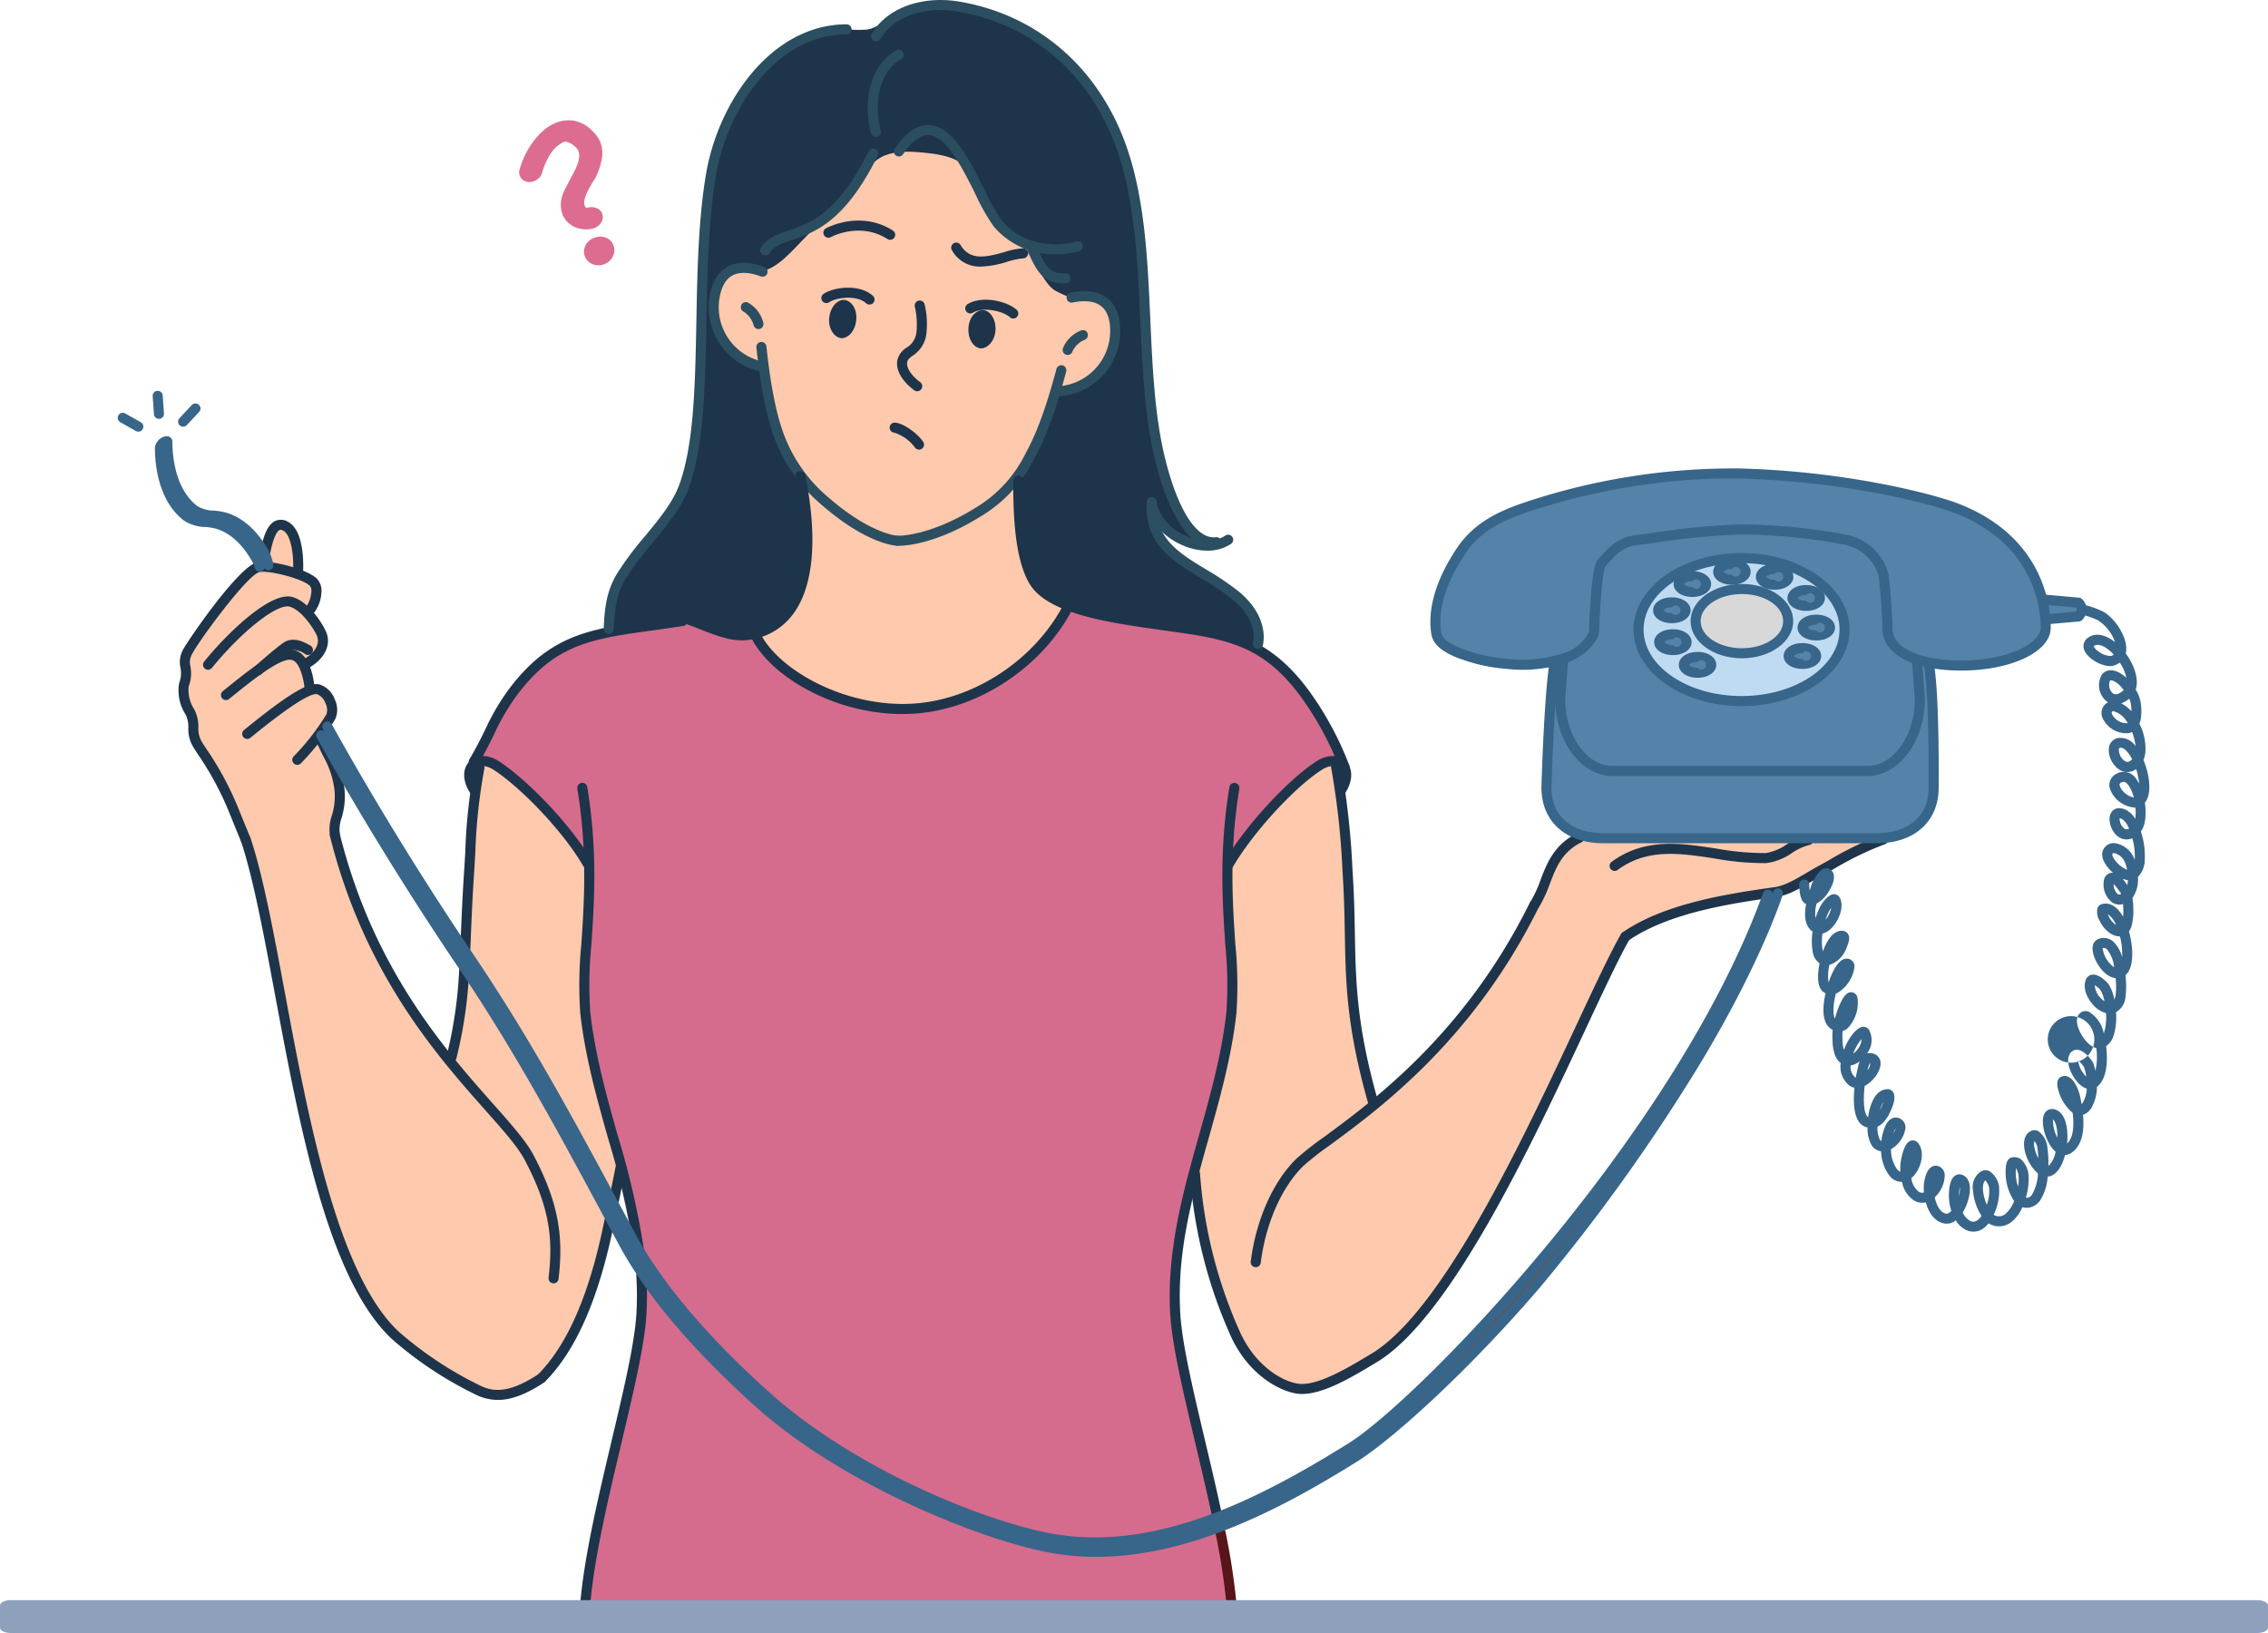 <svg xmlns="http://www.w3.org/2000/svg" width="400.352" height="288.252" viewBox="0 0 400.352 288.252"><g id="Banner" transform="translate(22572.387 -17660.628)"><g id="Group_28021" data-name="Group 28021" transform="translate(-22551.629 17660.629)"><g id="Group_28022" data-name="Group 28022"><path id="Path_70463" fill="#fec9ac" fill-rule="evenodd" d="M1658.252 1097.673c1.04-1.8 6.23-12.426 11.321-23.179 3.806-8.037 7.457-16.211 9.813-20.447.173-.31 6.3-3.6 12.795-5.281a92.935 92.935 0 0 1 9.885-1.787 22.99 22.99 0 0 0 5.683-1.089c3.77-1.391 5.972-3.217 9.083-4.981 3.853-2.185 8.217-4.193 8.217-4.193l-50.469.1-3-.576a11.169 11.169 0 0 0-3.984 3.309c-1.8 2.482-2.923 6.227-3.383 7.258a90.982 90.982 0 0 1-5.254 10 88.674 88.674 0 0 1-7.514 10.566 102.309 102.309 0 0 1-9.46 10.263c-3.345 3.085-7.159 6.064-7.159 6.064l-3.2-14.629-.658-9.91-.526-14.7-1.021-14.7-1.316-6.491a10.163 10.163 0 0 0-4.383 1.934 44.639 44.639 0 0 0-4.871 4.493 78.905 78.905 0 0 0-5.626 6.029 39.35 39.35 0 0 0-3.923 5.8 95.153 95.153 0 0 0 .079 10.554c.346 4.954 1.394 9.79.667 16.257-.621 5.528-2.333 11.325-3.6 15.93-1.814 6.594-3.193 11.018-3.193 11.018s1.565 14.533 5.73 25.306c3.223 8.337 8.37 13.545 13.236 13.545 2.37 0 6.546-2.094 9.922-3.936a34.243 34.243 0 0 0 9.756-7.378 84.424 84.424 0 0 0 10.161-14.039c2.749-4.621 4.893-8.857 6.192-11.1" data-name="Path 70463" transform="translate(-1413.243 -888.782)"/><path id="Path_70464" fill="#d56c8d" fill-rule="evenodd" d="M1055.688 938.155c0-4.816-.634-16.462-.634-16.462L1057 919l2.143-3.412 4.894-5.5 4.646-4.419 3.733-2.5 1.671.271.889 4.976a4.723 4.723 0 0 0 .451-5.01c-1.746-3.6-4.18-8.91-7.193-13a27.579 27.579 0 0 0-7.554-7.011 41.654 41.654 0 0 0-6.18-2.625c-5.705-1.688-11.057-1.785-16.554-2.63a71.41 71.41 0 0 1-10.844-2.658l-67.515 2.45-9.578 1.628-8.5 1.617-5.743 2.815-3.87 3.2-3.936 4.888-2.787 5.076-1.8 3.712-1.8 3.285-.234 2.192.837 1.955 25.913 66.367a129 129 0 0 1 3.074 14.883 58.4 58.4 0 0 1 .3 11.967l-1.307 8.667-3.222 14.125-3.417 15.712-1.86 11.949a336.4 336.4 0 0 0 54.922 4.975c28.565.01 59.339-4.935 59.339-4.935l-2.52-14.747-6.034-26.6-1.454-8.935a79.027 79.027 0 0 1 .481-12.688 104.1 104.1 0 0 1 2.826-13.507 231.716 231.716 0 0 0 5.921-23.991c.98-5.635.544-10.226.544-13.384" data-name="Path 70464" transform="translate(-859.098 -768.691)"/><path id="Path_70465" fill="#fec9ac" fill-rule="evenodd" d="M1201.993 497.568a37.822 37.822 0 0 0 5.945-8.169 88.939 88.939 0 0 0 4.132-10.467 8.09 8.09 0 0 0 3.744-1.2s9.865-5.209 5.556-13.842c-1.876-3.631-11.454-8.524-14.116-12.714-3.689-5.929-6.02-12.251-11.284-14.983a25.848 25.848 0 0 0-17.437-2.017c-1.029.418-6.043 3.016-8.443 6.149-3.7 4.858-10.2 11.656-13.387 16.387-.927 1.256-3.326.075-4.508 2.471-.787 1.6-.512 6.6-.158 8.452.986 4.392 8.423 6.961 8.423 6.961a50.841 50.841 0 0 0 2.048 9.951 55.379 55.379 0 0 0 4.4 9.636s10.832 10.063 16.981 10.827c6.314.784 18.107-7.439 18.107-7.439" data-name="Path 70465" transform="translate(-1046.283 -409.512)"/><path id="Path_70466" fill="#1e344a" fill-rule="evenodd" d="M1134.178 321.307c-3.277-3.232-6.5-6.5-11.627-8.778a46.313 46.313 0 0 0-11.357-3.175c-4.433-.344-7.16 1.145-9.618 2.295s-3.211 1.944-4.644 2.172a20.006 20.006 0 0 1-4.19-.133 18.9 18.9 0 0 0-8.944 2.527 27 27 0 0 0-10.576 11.752 44.047 44.047 0 0 0-3.8 10.459 115.855 115.855 0 0 0-1.672 19.847c0 .284.056 4.478-.043 9.291-.1 5.005-.367 10.675-.516 13.174-.027.435-.71 10.451-3.1 15.222-3.169 6.322-9.574 11.12-11.668 16.185-1.221 2.956-1.234 8.108-1.234 8.108l13.527-2.366s2.48.873 4.724 1.58a21.93 21.93 0 0 0 4.283 1.21 10.677 10.677 0 0 0 6.837-1.781 12.777 12.777 0 0 0 4.606-6.379 33.091 33.091 0 0 0 1.2-11.927 46.573 46.573 0 0 0-1.227-8.11 27.809 27.809 0 0 1-4.114-7.818 67.15 67.15 0 0 1-2.44-11.284 12.067 12.067 0 0 1-5.16-2.48 11.869 11.869 0 0 1-3.264-5.176 12.4 12.4 0 0 1 .707-7.336 4.067 4.067 0 0 1 2.908-2.329c3.065-.605 3.472 1.241 6.239-.2 3.288-1.736 5.944-6.011 10.349-9.321 3.352-2.561 5.209-7.23 8.217-9.652 1.943-1.509 4.774-1.621 7.249-1.429 3.133.243 6.585.678 8.272 2.468 2.765 2.87 3.347 7.511 6.872 11.271a29.331 29.331 0 0 0 4.616 3.23s2.178 6.144 4.564 7.491a24.049 24.049 0 0 0 2.7 1.229l2.538-.51 2.129.431a6.117 6.117 0 0 1 2.729 2.935 9.642 9.642 0 0 1-.242 6.857 12.054 12.054 0 0 1-4.548 5.068 14.123 14.123 0 0 1-5.375 1.686 55.6 55.6 0 0 1-2.675 8.109 46.017 46.017 0 0 1-3.926 7.039 84.1 84.1 0 0 0 .822 11.606c.516 3.3 1.636 6.491 2.495 7.626a19.437 19.437 0 0 0 7.8 4.23 90.445 90.445 0 0 0 11.385 2.337c4.231.593 7.369.73 10.974 1.467a31.36 31.36 0 0 1 8.763 3.209 8.05 8.05 0 0 0-1.35-7.216 24.554 24.554 0 0 0-5.827-4.7c-2.955-1.866-6.015-3.424-7.684-4.983-4.141-3.87-3.746-8.439-3.638-8.051a7.028 7.028 0 0 0 3.95 4.784c3.239 1.83 7.366 2 7.481 1.51a9.758 9.758 0 0 1-4.352-2.247c-2.075-2.063-3.771-6.058-4.747-9.369a67.239 67.239 0 0 1-2.344-12.153c-1.057-10.445-1.283-19.745-1.344-20.447-.6-6.99-1.053-18.411-4.554-27.569a43.574 43.574 0 0 0-7.134-11.481" data-name="Path 70466" transform="translate(-964.615 -308.601)"/><path id="Path_70467" fill="#fec9ac" fill-rule="evenodd" d="M1245.233 774.2s-3.5-1.424-4.2-2.157a16.625 16.625 0 0 1-2.812-4.081 41.045 41.045 0 0 1-1.424-6.124 39.367 39.367 0 0 1-.5-5.39c-.116-1.309-.116-5.815-.116-5.815l-38.315.12s.789 4.22.927 5.858.283 5.347.3 7.139a27.945 27.945 0 0 1-1.009 6.878 17.256 17.256 0 0 1-2.311 4.724 7.956 7.956 0 0 1-3.032 2.587 24.9 24.9 0 0 1-2.851 1.16 22.016 22.016 0 0 0 6.84 7.393c5.4 3.679 13.923 6.465 21.281 5.813a37.335 37.335 0 0 0 18.907-7.9 33.853 33.853 0 0 0 8.314-10.206" data-name="Path 70467" transform="translate(-1077.33 -667.236)"/><path id="Path_70468" fill="#fec9ac" fill-rule="evenodd" d="M728.682 912.172s-1.322-4.761-2.966-11.18c-1.03-4.021-2.426-8.43-2.954-13.541-.788-7.635-.08-13.657.288-19.276.271-4.146.154-9.082.154-9.082s-5.6-8.167-10.383-12.624a45.763 45.763 0 0 0-6.1-5.107c-2.2-1.2-2.643-.5-2.643-.5s-.86 4.818-1.4 10.993c-.589 6.734-.866 14.958-.98 17.152-.219 4.209-.512 7.29-.757 9.618-.364 3.462-.263 5.4-.562 7.451-.84 5.746-1.824 7.4-1.824 7.4l-4.444-5.8-3.861-5.661-6.925-13.131-3.528-9.836-1.535-6.824a18.971 18.971 0 0 0 .908-6.529c-.471-3.71-2.677-6.808-3.718-9.065a8.247 8.247 0 0 1 1.312-2.393 3.836 3.836 0 0 0 1.036-2.937 4.827 4.827 0 0 0-1.857-3.022c-.772-.5-1.773-.218-2.165-.407-.288-.138-.1-1.152-.247-1.937a9.524 9.524 0 0 0-.666-2.1s3.142-1.942 3.371-4.223-2.454-4.9-2.454-4.9 1.9-3.027 1.369-4.824-3.487-2.364-3.487-2.364a18.793 18.793 0 0 0-.035-4.238 9.424 9.424 0 0 0-1.525-4.054c-.3-.363-1.781-.855-2.431.089a21.988 21.988 0 0 0-2.111 4.793 8.814 8.814 0 0 1-1.086 2.473c-1.555.58-10.447 10.9-12.368 15.214-.619 1.391.23 2.725.068 3.8a13.642 13.642 0 0 0-.486 3.334c.238 1.879 1.277 3.27 1.388 3.961a12.814 12.814 0 0 0 1.073 4.8c1.3 2.939 3.282 5.321 5.032 8.74a69.818 69.818 0 0 1 4.028 9.955c.875 3.028 2.192 8.615 3.728 15.843 1.84 8.663 2.883 16.871 4.52 25.118 1.591 8.006 3.8 16.172 3.983 16.831.511 1.842 1.965 6.848 4.018 12.131a49.8 49.8 0 0 0 5.826 11.421c3.823 5.3 8.331 8.468 13 11.259 3.379 2.019 6.923 3.754 9.22 3.754 2.57 0 7.669-2.816 10.084-6.424a51.676 51.676 0 0 0 6.137-12.438c1.209-3.621 2.331-8.578 3.078-11.909 1.4-6.214 1.87-9.794 1.87-9.794" data-name="Path 70468" transform="translate(-639.953 -706.354)"/><path id="Path_70469" fill="#5482a8" fill-rule="evenodd" d="M1937.622 779.163a28.31 28.31 0 0 0-1.717-8.443 20.15 20.15 0 0 0-6.815-9.179c-4.494-3.423-9.972-5.357-16.5-6.8-5.678-1.253-12.333-2.181-17.482-2.774a127.688 127.688 0 0 0-28.591.417c-11.71 1.609-22.452 5.208-25.947 7.021a19.858 19.858 0 0 0-7.076 6.577c-2.994 4.851-4.491 11.754-3.889 13.448 1.027 2.894 6.067 4.615 9.809 5.27a31.608 31.608 0 0 0 11.225-.159l-.8 7.948-.473 12.318.168 4.63 2 3.664 2.5 1.663 3.771.993 51.538-.05s3.91-.7 6-2.69a9.2 9.2 0 0 0 2.369-5.264s.122-8.514-.075-14.242a69.911 69.911 0 0 0-.713-8.667s6.979 1.018 12.5-.217c4.771-1.067 8.2-4.3 8.2-5.47" data-name="Path 70469" transform="translate(-1597.077 -667.833)"/><path id="Path_70470" fill="#bfdbf2" fill-rule="evenodd" d="M2022.016 843.93c0 6.97 8.152 12.62 18.194 12.62s18.166-5.649 18.166-12.62-8.124-12.619-18.166-12.619-18.194 5.648-18.194 12.619m18.916-10.207c0 .768-1.1 1.414-2.441 1.414s-2.413-.646-2.413-1.414 1.076-1.387 2.413-1.387 2.441.619 2.441 1.387m7.544.888c0 .769-1.1 1.386-2.441 1.386s-2.413-.618-2.413-1.386 1.076-1.387 2.413-1.387 2.441.619 2.441 1.387m-14.534 1.275c0 .769-1.076 1.387-2.413 1.387s-2.413-.618-2.413-1.387 1.076-1.386 2.413-1.386 2.413.619 2.413 1.386m20.109 2.469c0 .768-1.1 1.386-2.441 1.386s-2.413-.618-2.413-1.386 1.076-1.387 2.413-1.387 2.441.618 2.441 1.387m-23.741 2.163c0 .769-1.076 1.388-2.413 1.388s-2.414-.619-2.414-1.388 1.076-1.387 2.414-1.387 2.413.619 2.413 1.387m25.516 3.051c0 .769-1.1 1.387-2.44 1.387s-2.413-.619-2.413-1.387 1.075-1.386 2.413-1.386 2.44.618 2.44 1.386m-25.322 2.58c0 .769-1.077 1.386-2.413 1.386s-2.441-.618-2.441-1.386 1.1-1.387 2.441-1.387 2.413.619 2.413 1.387m22.854 2.441c0 .768-1.076 1.386-2.414 1.386s-2.413-.618-2.413-1.386 1.075-1.387 2.413-1.387 2.414.619 2.414 1.387m-18.5 1.581c0 .769-1.075 1.386-2.413 1.386s-2.441-.617-2.441-1.386 1.1-1.415 2.441-1.415 2.413.646 2.413 1.415" data-name="Path 70470" transform="translate(-1753.541 -732.801)"/><path id="Path_70471" fill="#d8d8d8" fill-rule="evenodd" d="M2092.158 866.109c0-3.133-3.658-5.672-8.172-5.672s-8.171 2.539-8.171 5.672 3.658 5.672 8.171 5.672 8.172-2.539 8.172-5.672" data-name="Path 70471" transform="translate(-1797.26 -756.469)"/><path id="Path_70472" fill="#5482a8" fill-rule="evenodd" d="m2402.928 873.946 6.155-.513.466-1.243-.549-1.29-6.543-.544Z" data-name="Path 70472" transform="translate(-2062.703 -764.53)"/><path id="Path_70473" fill="#625654" fill-rule="evenodd" d="m1036.932 1018.4-1.571.046s-.839 2.528-2.922 7.223a177.388 177.388 0 0 1-7.753 15.366c-5.967 10.522-15.195 23.754-24.791 36.506a245.587 245.587 0 0 1-21.417 24.248 125.584 125.584 0 0 1-31.35 22.843 85.27 85.27 0 0 1-18.768 7.042 61.221 61.221 0 0 1-15.792 1.719c-8.1-.406-37.065-8.037-60.445-31.683a102.463 102.463 0 0 1-21.25-29.133c-4.032-7.432-7.723-14.686-12.335-22.641-4.737-8.169-12.455-20.025-16.8-26.275a293.467 293.467 0 0 1-21.028-34.8l-1.165 1.439s6.016 10.294 14.9 24.431c5.141 8.178 11.257 16.9 17.688 27.579 3.95 6.559 8.385 14.024 12.408 21.448 4.22 7.788 8.042 15.542 12.79 22.582a99.557 99.557 0 0 0 9.836 12.069c11.643 12.825 26.768 22.589 39.975 28.458a100.473 100.473 0 0 0 25.733 7.516c4 .622 12.467.586 25.15-4.055a142.326 142.326 0 0 0 22.156-10.913 71.658 71.658 0 0 0 13.516-10.44c9.106-8.849 19.973-19.776 27.8-30.308 4.526-6.094 11.677-15.779 15.425-21.657 4.167-6.538 8.549-13.882 11.307-19.048 2.23-4.177 4.243-8.145 5.518-10.994a46.711 46.711 0 0 0 3.181-8.563" data-name="Path 70473" transform="translate(-743.873 -860.828)"/><path id="Path_70474" fill="#625654" fill-rule="evenodd" d="M646.484 742.63s-1.566-3.749-2-4.4a23.273 23.273 0 0 0-3.17-3.23 12.577 12.577 0 0 0-3.3-1.414c-.947-.117-3.015-.086-4.034-.707a11.262 11.262 0 0 1-2.846-2.193 21.284 21.284 0 0 1-1.657-3.506 16.042 16.042 0 0 1-.886-3.472c-.069-.977-.07-3.5-.07-3.5a1.893 1.893 0 0 0-1.017.362c-.282.309-.769.785-.769.785s.165 1.943.292 2.741a34.671 34.671 0 0 0 1.023 3.954 20.975 20.975 0 0 0 1.835 3.51 8.156 8.156 0 0 0 2.282 2.469 6.7 6.7 0 0 0 2.147.716 23.82 23.82 0 0 1 3.064.388 5.3 5.3 0 0 1 2.317.927 13.8 13.8 0 0 1 2.415 2.313 15.435 15.435 0 0 1 1.533 1.979c.309.581.939 2.134.939 2.134Z" data-name="Path 70474" transform="translate(-619.689 -642.519)"/><path id="Path_70475" fill="#2c4e61" d="M1320.421 681.4c1.105 0 6.583-.269 14.48-5.178a24.75 24.75 0 0 0 9.559-10.407c2.532-4.527 4.383-10.842 5.554-15.2a.888.888 0 0 0-1.714-.461c-1.147 4.263-2.954 10.437-5.4 14.807a22.876 22.876 0 0 1-8.935 9.748c-8.163 5.073-13.61 4.912-13.662 4.911a.869.869 0 0 0-.925.847.886.886 0 0 0 .842.926h.2" data-name="Path 70475" transform="translate(-1182.557 -585.057)"/><path id="Path_70476" fill="#1e344a" d="M1327.04 604.665a.888.888 0 0 0 .506-1.618c-.706-.488-2.49-2.068-2.276-3.493.077-.478.37-.718.973-1.171a5.345 5.345 0 0 0 2.39-3.687 15.057 15.057 0 0 0-.274-5.305.888.888 0 0 0-1.751.3 14.116 14.116 0 0 1 .285 4.659 3.657 3.657 0 0 1-1.718 2.62 3.5 3.5 0 0 0-1.659 2.315c-.423 2.824 2.882 5.131 3.023 5.229a.883.883 0 0 0 .5.156" data-name="Path 70476" transform="translate(-1185.887 -535.606)"/><path id="Path_70477" fill="#1e344a" fill-rule="evenodd" d="M1395.446 601.314c.141-1.814-.734-3.376-2.041-3.643-1.32-.1-2.577 1.127-2.731 3.107-.141 1.815.733 3.376 2.041 3.644 1.319.1 2.59-1.293 2.731-3.108" data-name="Path 70477" transform="translate(-1240.48 -542.932)"/><path id="Path_70478" fill="#1e344a" d="M1379.772 538.319a17.464 17.464 0 0 0 4.646-.862 13.391 13.391 0 0 1 2.8-.59.888.888 0 0 0 0-1.775 13.208 13.208 0 0 0-3.289.657c-3.508.995-6.119 1.489-7.782-1.242a.887.887 0 1 0-1.515.924 5.616 5.616 0 0 0 5.136 2.888" data-name="Path 70478" transform="translate(-1227.353 -491.263)"/><path id="Path_70479" fill="#1e344a" d="M1396.288 591.229a.888.888 0 0 0 .6-1.544c-1.631-1.484-5.964-2.572-8.608-1.03a.888.888 0 1 0 .895 1.533c1.861-1.085 5.328-.275 6.519.809a.884.884 0 0 0 .6.231" data-name="Path 70479" transform="translate(-1238.187 -535.002)"/><path id="Path_70480" fill="#2c4e61" d="M1215.723 663.559a.888.888 0 0 0 .043-1.774c-.076 0-4.675-.349-11.884-6.558a26.92 26.92 0 0 1-8.122-11.39c-1.744-4.706-2.579-11.088-3.054-15.48a.888.888 0 0 0-1.765.192c.486 4.486 1.342 11.014 3.149 15.888a28.7 28.7 0 0 0 8.637 12.137c7.764 6.688 12.75 6.975 12.958 6.984h.039" data-name="Path 70480" transform="translate(-1078.179 -567.231)"/><path id="Path_70481" fill="#1e344a" fill-rule="evenodd" d="M1259.422 591.314c.141-1.815 1.246-3.223 2.578-3.285 1.32.1 2.372 1.512 2.219 3.492-.141 1.815-1.246 3.222-2.579 3.285-1.319-.1-2.358-1.678-2.218-3.492" data-name="Path 70481" transform="translate(-1133.822 -535.102)"/><path id="Path_70482" fill="#1e344a" d="M1265.757 516.735a.888.888 0 0 0 .476-1.637c-5.756-3.643-11.585-.513-11.83-.378a.888.888 0 0 0 .856 1.555c.208-.113 5.17-2.749 10.024.323a.881.881 0 0 0 .474.138" data-name="Path 70482" transform="translate(-1129.381 -474.407)"/><path id="Path_70483" fill="#1e344a" d="M1260.674 579.541a.887.887 0 0 0 .594-1.547c-2.341-2.109-6.785-1.6-8.7-.34a.887.887 0 1 0 .978 1.481c1.283-.846 4.842-1.344 6.532.178a.884.884 0 0 0 .594.228" data-name="Path 70483" transform="translate(-1127.941 -525.781)"/><path id="Path_70484" fill="#2c4e61" d="M1155.475 572.355a.888.888 0 0 0 .185-1.756 9.8 9.8 0 0 1-7.828-11.109c.316-2.036 1.058-3.407 2.206-4.074 1.651-.959 3.9-.339 5.1.115a.887.887 0 1 0 .631-1.659c-1.82-.693-4.446-1.254-6.618.009-1.633.949-2.665 2.745-3.068 5.336a11.557 11.557 0 0 0 9.212 13.118.88.88 0 0 0 .186.019" data-name="Path 70484" transform="translate(-1041.603 -506.741)"/><path id="Path_70485" fill="#2c4e61" d="M1179.274 594.871a.89.89 0 0 0 .841-1.174 5.609 5.609 0 0 0-2.753-3.528.888.888 0 0 0-.7 1.63 4.085 4.085 0 0 1 1.773 2.469.888.888 0 0 0 .841.6" data-name="Path 70485" transform="translate(-1066.146 -536.784)"/><path id="Path_70486" fill="#2c4e61" d="M1470.248 598.419h.05a11.553 11.553 0 0 0 11.126-11.539c0-2.623-.741-4.556-2.209-5.746-1.95-1.582-4.632-1.434-6.537-1.031a.888.888 0 1 0 .367 1.737c1.251-.265 3.57-.53 5.052.672 1.031.836 1.553 2.305 1.552 4.366a9.8 9.8 0 0 1-9.449 9.767.887.887 0 0 0 .048 1.774" data-name="Path 70486" transform="translate(-1304.436 -528.443)"/><path id="Path_70487" fill="#2c4e61" d="M1480.363 620.921a.888.888 0 0 0 .788-.476 4.069 4.069 0 0 1 2.136-2.167.9.9 0 0 0 .619-1.086.882.882 0 0 0-1.063-.633 5.61 5.61 0 0 0-3.265 3.062.888.888 0 0 0 .786 1.3" data-name="Path 70487" transform="translate(-1312.656 -558.266)"/><path id="Path_70488" fill="#2b4d60" d="M1297.307 367.785a.873.873 0 0 0 .216-.027.888.888 0 0 0 .647-1.076c-1.39-5.57.064-10.649 3.617-12.638a.887.887 0 0 0-.867-1.549c-4.261 2.386-6.058 8.26-4.473 14.617a.888.888 0 0 0 .861.673" data-name="Path 70488" transform="translate(-1163.458 -343.607)"/><path id="Path_70489" fill="#2b4d60" d="M1195.342 464.181a.886.886 0 0 0 .73-.381c.884-1.271 2.19-1.71 4-2.318 3.938-1.323 9.331-3.136 15.155-14.9a.888.888 0 0 0-1.591-.787c-5.5 11.105-10.486 12.782-14.129 14.007-1.969.662-3.67 1.233-4.89 2.987a.888.888 0 0 0 .728 1.394" data-name="Path 70489" transform="translate(-1081.039 -419.115)"/><path id="Path_70490" fill="#2b4d60" d="M1349.064 446.124a13.818 13.818 0 0 0 4.018-.553.888.888 0 1 0-.53-1.694c-3.146.986-9.5.825-13.163-3.788a36.175 36.175 0 0 1-3.02-5.38c-2.6-5.206-5.552-11.107-9.647-11.392-2.121-.151-4.165 1.219-6.2 4.181a.888.888 0 0 0 1.463 1.005c1.627-2.366 3.2-3.51 4.615-3.415 3.084.215 5.91 5.87 8.182 10.415a36.207 36.207 0 0 0 3.217 5.69 13.94 13.94 0 0 0 11.064 4.932" data-name="Path 70490" transform="translate(-1183.358 -401.243)"/><path id="Path_70491" fill="#2b4d60" d="M1452.434 542.647c.162 0 .328 0 .5-.015a.888.888 0 0 0-.1-1.772c-2.659.157-3.408-1.158-4.722-3.9l-.34-.706a.888.888 0 0 0-1.595.779l.333.692c1.21 2.529 2.356 4.925 5.926 4.925" data-name="Path 70491" transform="translate(-1285.52 -492.619)"/><path id="Path_70492" fill="#1e344a" d="M1739.739 1083.881a.861.861 0 0 0 .242-.034.887.887 0 0 0 .612-1.095c-3.764-13.3-3.9-20.836-4.064-29.561-.06-3.281-.123-6.672-.383-10.583l-.03-.455a139.158 139.158 0 0 0-2.043-18.582.888.888 0 0 0-1.739.357 137.907 137.907 0 0 1 2.01 18.343l.03.456c.256 3.868.319 7.238.379 10.5.163 8.849.3 16.49 4.13 30.011a.888.888 0 0 0 .854.646" data-name="Path 70492" transform="translate(-1518.122 -888.461)"/><path id="Path_70493" fill="#1e344a" d="M1491.528 805.968a.887.887 0 0 0 .824-1.214 57.236 57.236 0 0 0-7.106-13.226c-5.351-7.311-10.615-9.735-16.873-11.126-2.363-.525-5.363-.943-8.54-1.386-8.693-1.212-19.513-2.721-22.383-7.265-2.7-4.272-2.7-13.172-2.7-17.448a.888.888 0 0 0-1.775 0c0 4.444 0 13.69 2.973 18.4 3.31 5.241 14.11 6.747 23.639 8.075 3.14.438 6.106.851 8.4 1.361 6.034 1.341 10.786 3.555 15.825 10.441a55.508 55.508 0 0 1 6.889 12.831.889.889 0 0 0 .826.56" data-name="Path 70493" transform="translate(-1274.869 -669.5)"/><path id="Path_70494" fill="#1e344a" d="M1588.674 1173.115a.875.875 0 0 0 .186-.02.887.887 0 0 0 .683-1.053c-.916-4.3-1.956-8.682-2.961-12.922-2.081-8.776-4.046-17.065-4.357-22.342-.641-10.905 2.1-20.661 5.008-30.989 1.99-7.073 4.047-14.387 4.9-22.082a72.221 72.221 0 0 0-.192-12.154c-.491-7.344-1.1-16.485.708-27.453a.888.888 0 0 0-1.752-.29c-1.843 11.172-1.225 20.426-.727 27.862a71.164 71.164 0 0 1 .2 11.839c-.839 7.55-2.877 14.793-4.847 21.8-2.817 10.014-5.73 20.37-5.071 31.573.319 5.431 2.3 13.794 4.4 22.647 1 4.231 2.04 8.605 2.952 12.882a.887.887 0 0 0 .867.7" data-name="Path 70494" transform="translate(-1394.636 -904.879)"/><path id="Path_70495" fill="#571519" d="M1626.359 1759.2h.078a.887.887 0 0 0 .807-.961 118.134 118.134 0 0 0-1.925-12.6.888.888 0 0 0-1.741.347 116.326 116.326 0 0 1 1.9 12.408.887.887 0 0 0 .883.81" data-name="Path 70495" transform="translate(-1429.744 -1475.23)"/><path id="Path_70496" fill="#1e344a" d="M1657.548 1218.207a.888.888 0 0 0 .879-.776c.876-6.948 3.69-13.339 7.526-17.1a52.209 52.209 0 0 1 4.681-3.665c8.853-6.508 25.33-18.622 36.88-42.011a.887.887 0 1 0-1.591-.785c-11.359 23-27.61 34.949-36.341 41.367a52.534 52.534 0 0 0-4.871 3.826c-4.113 4.029-7.121 10.811-8.046 18.143a.888.888 0 0 0 .77.992 1.055 1.055 0 0 0 .112.007" data-name="Path 70496" transform="translate(-1456.64 -994.522)"/><path id="Path_70497" fill="#1e344a" d="M1619.238 1264.957c3.849 0 8.784-2.964 12.761-5.353l.389-.233c13.076-7.842 27.417-38.518 36.906-58.817 3.146-6.729 5.863-12.54 7.76-15.854a.887.887 0 1 0-1.54-.882c-1.934 3.378-4.666 9.22-7.828 15.985-9.4 20.1-23.6 50.484-36.211 58.047l-.39.234c-3.59 2.156-8.491 5.1-11.847 5.1h-.129c-2.521-.059-7.652-2.514-10.682-8.853a82.324 82.324 0 0 1-7.2-28.307.887.887 0 1 0-1.771.123 84.2 84.2 0 0 0 7.366 28.949c3.373 7.053 9.3 9.792 12.242 9.862h.17" data-name="Path 70497" transform="translate(-1410.157 -1018.896)"/><path id="Path_70498" fill="#1e344a" d="M912.841 1057.766a.887.887 0 0 0 .886-.849l.107-2.508c.131-3.133.279-6.683.551-10.827.083-1.265.156-2.513.227-3.745a98.029 98.029 0 0 1 1.6-14.846.888.888 0 0 0-1.735-.374 99.154 99.154 0 0 0-1.636 15.117c-.072 1.227-.144 2.471-.227 3.732-.273 4.164-.422 7.727-.553 10.868l-.106 2.5a.887.887 0 0 0 .847.926h.04" data-name="Path 70498" transform="translate(-851.468 -889.318)"/><path id="Path_70499" fill="#1e344a" d="M920.864 912.43a.886.886 0 0 0 .763-.434c1.255-2.11 2.124-3.88 2.891-5.442a38.429 38.429 0 0 1 3.7-6.4c5.039-6.887 9.791-9.1 15.826-10.441 2.293-.509 5.256-.922 8.393-1.36 1.77-.247 3.607-.5 5.442-.792a.887.887 0 1 0-.276-1.753c-1.825.287-3.652.542-5.411.787-3.174.443-6.172.861-8.534 1.385-6.258 1.39-11.523 3.815-16.872 11.126a40.407 40.407 0 0 0-3.859 6.667c-.789 1.607-1.6 3.268-2.822 5.316a.888.888 0 0 0 .762 1.342" data-name="Path 70499" transform="translate(-857.989 -777.077)"/><path id="Path_70500" fill="#1e344a" d="M899.87 1231.522a.888.888 0 0 0 .86-.672 78.954 78.954 0 0 0 2.27-15.618.887.887 0 1 0-1.772-.1 77.341 77.341 0 0 1-2.224 15.29.888.888 0 0 0 .861 1.1" data-name="Path 70500" transform="translate(-840.927 -1044.024)"/><path id="Path_70501" fill="#1e344a" d="M1033.083 1126.362a.966.966 0 0 0 .116-.007.886.886 0 0 0 .764-.995 143.035 143.035 0 0 0-4.608-20.051c-1.971-7-4.008-14.247-4.847-21.8a71.039 71.039 0 0 1 .2-11.839c.5-7.436 1.116-16.69-.728-27.863a.877.877 0 0 0-1.02-.73.887.887 0 0 0-.731 1.02c1.809 10.969 1.2 20.111.707 27.455a72.336 72.336 0 0 0-.192 12.152c.855 7.7 2.913 15.01 4.9 22.083a141.747 141.747 0 0 1 4.557 19.8.887.887 0 0 0 .879.772" data-name="Path 70501" transform="translate(-941.073 -904.879)"/><path id="Path_70502" fill="#1e344a" d="M1025.89 1562.109a.887.887 0 0 0 .883-.81c.722-8.3 3.159-18.578 5.516-28.516 2.1-8.852 4.08-17.212 4.4-22.643a58.273 58.273 0 0 0-.017-6.922.887.887 0 1 0-1.772.109 56.447 56.447 0 0 1 .017 6.709c-.311 5.276-2.276 13.563-4.356 22.337-2.371 10-4.823 20.341-5.557 28.772a.887.887 0 0 0 .807.961h.078" data-name="Path 70502" transform="translate(-943.336 -1278.137)"/><path id="Path_70503" fill="#1e344a" d="M828.547 1167.3a.887.887 0 0 0 .881-.786c.8-6.85.332-12.9-4.433-21.879-1.316-2.48-3.884-5.376-7.137-9.042-8.42-9.491-21.144-23.835-27.064-47.7a.888.888 0 0 0-1.723.428c6.024 24.284 18.924 38.825 27.459 48.446 3.174 3.577 5.68 6.4 6.9 8.7 4.57 8.611 5.014 14.163 4.238 20.842a.887.887 0 0 0 .779.984.875.875 0 0 0 .1.006" data-name="Path 70503" transform="translate(-751.589 -940.763)"/><path id="Path_70504" fill="#1e344a" d="M985.015 1480.6a.885.885 0 0 0 .633-.266c5.518-5.629 9.494-14.823 12.158-28.108a.887.887 0 1 0-1.74-.348c-2.594 12.936-6.417 21.838-11.685 27.213a.887.887 0 0 0 .634 1.509" data-name="Path 70504" transform="translate(-910.12 -1236.516)"/><path id="Path_70505" fill="#1e344a" d="M1053.122 1408.125a.888.888 0 0 0 .868-.706c.4-1.9.772-3.779 1.129-5.606a.887.887 0 1 0-1.742-.34 412.904 412.904 0 0 1-1.124 5.582.887.887 0 0 0 .869 1.069" data-name="Path 70505" transform="translate(-965.465 -1195.549)"/><path id="Path_70506" fill="#1e344a" d="M750.559 1191.68c2.4 0 5-1 8.108-3.045a.887.887 0 1 0-.976-1.482c-5.441 3.581-8.227 3.035-10.429 1.915a65.019 65.019 0 0 1-14.219-9.452c-10.817-10.149-15.957-37.707-20.087-59.851-1.978-10.6-3.846-20.622-6.051-27.247a.888.888 0 0 0-1.685.56c2.166 6.51 4.023 16.469 5.99 27.012 4.4 23.565 9.378 50.273 20.618 60.821a65.871 65.871 0 0 0 14.629 9.738 8.878 8.878 0 0 0 4.1 1.031" data-name="Path 70506" transform="translate(-683.433 -944.572)"/><path id="Path_70507" fill="#1e344a" d="M778.4 1013.9a.888.888 0 0 0 .868-1.077 5.917 5.917 0 0 1 .322-2.627 12.947 12.947 0 0 0 .517-5.134 17.665 17.665 0 0 0-2.134-6.526c-.419-.853-.894-1.82-1.421-3.039a.888.888 0 1 0-1.63.705c.545 1.257 1.031 2.245 1.458 3.116a15.871 15.871 0 0 1 1.966 5.96 11.315 11.315 0 0 1-.473 4.473 7.3 7.3 0 0 0-.337 3.452.886.886 0 0 0 .866.7" data-name="Path 70507" transform="translate(-740.057 -865.79)"/><path id="Path_70508" fill="#1e344a" d="M716.293 964.278a.887.887 0 0 0 .631-.263 42.962 42.962 0 0 0 6.089-7.854 4.123 4.123 0 0 0-.128-3.476 4.235 4.235 0 0 0-2.54-2.56c-1.887-.621-5.415 1.47-13.439 7.99a.888.888 0 1 0 1.12 1.378c2.5-2.035 10.139-8.216 11.813-7.668a2.626 2.626 0 0 1 1.414 1.557 2.541 2.541 0 0 1 .2 1.94 41.212 41.212 0 0 1-5.787 7.443.888.888 0 0 0 .631 1.513" data-name="Path 70508" transform="translate(-684.573 -829.268)"/><path id="Path_70509" fill="#1e344a" d="M687.372 926.482a.88.88 0 0 0 .553-.194l.978-.785c2.84-2.29 8.118-6.554 10.028-6.114 1.686.29 2.315 4.388 2.326 5.245a.9.9 0 0 0 .9.879.884.884 0 0 0 .88-.887c0-.064-.3-6.386-3.752-6.977-2.479-.573-6.675 2.59-11.491 6.472l-.971.781a.887.887 0 0 0 .554 1.581" data-name="Path 70509" transform="translate(-668.245 -802.907)"/><path id="Path_70510" fill="#1e344a" d="M670.508 880.355a.886.886 0 0 0 .69-.328c5.2-6.4 11.464-11.356 13.674-10.813 2.344.6 4.721 4.62 4.9 5.271 0 .019.02.078.026.1.445 1.314-.5 2.853-2.419 3.923a.888.888 0 0 0 .865 1.55c2.69-1.5 3.96-3.864 3.242-6.022-.313-1.062-2.941-5.7-6.176-6.539-3.809-.928-11.344 6.317-15.486 11.415a.887.887 0 0 0 .688 1.447" data-name="Path 70510" transform="translate(-654.542 -762.137)"/><path id="Path_70511" fill="#1e344a" d="M717.535 914.547a.886.886 0 0 0 .588-.222 64.516 64.516 0 0 1 5.057-4.181l.024-.009a3.4 3.4 0 0 1 2.684.673.888.888 0 1 0 .873-1.545c-1.208-.683-2.619-1.362-4.15-.8-.276.086-1.118.517-5.664 4.533a.888.888 0 0 0 .588 1.553" data-name="Path 70511" transform="translate(-692.757 -795.326)"/><path id="Path_70512" fill="#1e344a" d="M658.192 884.611a.888.888 0 0 0 .824-1.217c-.269-.673-.562-1.387-.9-2.206l-.9-2.2a55.468 55.468 0 0 0-5.866-11.09c-.426-.646-.761-1.156-.957-1.511a4.478 4.478 0 0 1-.5-2.316 6.577 6.577 0 0 0-.733-3.223 6.2 6.2 0 0 1-.977-4.08 6.471 6.471 0 0 0 .3-3.529 2.857 2.857 0 0 1 .21-1.993c1.207-2.443 9.845-14.143 11.967-14.625 1.507-.383 7.6 1.127 8.893 2.406a1.308 1.308 0 0 1 .289.958 5.424 5.424 0 0 1-.944 2.8.875.875 0 0 0-.16 1.235.9.9 0 0 0 1.254.162 6.42 6.42 0 0 0 1.614-3.885 3.155 3.155 0 0 0-.805-2.532c-1.752-1.736-8.511-3.394-10.557-2.869-3.31.751-12.38 14.021-13.142 15.564a4.572 4.572 0 0 0-.375 3.033 4.846 4.846 0 0 1-.233 2.733 7.763 7.763 0 0 0 1.137 5.524 5.043 5.043 0 0 1 .488 2.4 6.017 6.017 0 0 0 .751 3.148c.2.363.55.9 1 1.577a53.864 53.864 0 0 1 5.7 10.766l.906 2.221c.333.814.624 1.524.891 2.192a.888.888 0 0 0 .824.558" data-name="Path 70512" transform="translate(-635.63 -735.633)"/><path id="Path_70513" fill="#1e344a" d="M730.313 805.189a.887.887 0 0 0 .886-.848c.075-1.653.108-7.164-2.571-8.71a2.442 2.442 0 0 0-2.312-.226c-1.213.55-2.027 2.176-2.642 5.27a.887.887 0 1 0 1.74.346c.642-3.232 1.356-3.874 1.635-4 .059-.028.244-.112.692.147 1.151.664 1.843 3.58 1.686 7.092a.888.888 0 0 0 .847.927h.041" data-name="Path 70513" transform="translate(-698.452 -703.467)"/><path id="Path_70514" fill="#2c4e61" d="M1359.4 402.179a5.127 5.127 0 0 0 .642-.04.887.887 0 1 0-.219-1.761c-3.384.419-6.748-4.832-8.995-14.055-1.815-7.452-2.2-16.048-2.571-24.362-.49-10.969-1-22.312-4.7-31.885-5.091-13.163-15.672-22-29.03-24.244-6.655-1.117-12.865 1.183-15.462 5.724a.888.888 0 0 0 1.541.882c2.229-3.9 7.706-5.852 13.626-4.855 12.725 2.138 22.81 10.57 27.67 23.134 3.6 9.3 4.1 20.5 4.58 31.324.375 8.4.763 17.083 2.619 24.7 1.427 5.857 4.629 15.436 10.3 15.436" data-name="Path 70514" transform="translate(-1165.957 -305.552)"/><path id="Path_70515" fill="#2c4e61" d="M1569.4 783.615a7.5 7.5 0 0 0 4.2-1.19.887.887 0 1 0-.984-1.477c-1.773 1.18-4.491 1.174-7.095-.018-2.8-1.284-4.725-3.553-5.02-5.921a.887.887 0 0 0-1.761.219c.37 2.975 2.686 5.778 6.042 7.316a11.173 11.173 0 0 0 4.62 1.071" data-name="Path 70515" transform="translate(-1377.063 -686.415)"/><path id="Path_70516" fill="#2c4e61" d="M1578.194 800.629a.887.887 0 0 0 .873-.731c.587-3.266-.975-6.694-4.284-9.4a49.044 49.044 0 0 0-5.775-3.9c-4.879-2.959-9.092-5.514-8.705-11.836a.887.887 0 1 0-1.771-.108c-.453 7.391 4.409 10.34 9.556 13.462a47.8 47.8 0 0 1 5.572 3.752c2.8 2.289 4.13 5.1 3.661 7.716a.887.887 0 0 0 .874 1.044" data-name="Path 70516" transform="translate(-1376.874 -686.083)"/><path id="Path_70517" fill="#2c4e61" d="M1048.035 436.023a.887.887 0 0 0 .886-.859c.108-3.389.5-6.18 2.056-8.785a54.65 54.65 0 0 1 4.789-6.412c2.544-3.086 5.174-6.278 6.416-9.729 2.675-7.445 2.877-18.08 3.092-29.338.165-8.688.335-17.673 1.664-25.649 2.023-12.137 10.807-25.036 23.1-25.036a.888.888 0 0 0 0-1.775c-13.271 0-22.709 13.663-24.852 26.519-1.35 8.1-1.522 17.155-1.688 25.908-.211 11.108-.41 21.6-2.988 28.771-1.136 3.161-3.555 6.1-6.115 9.2a55.962 55.962 0 0 0-4.943 6.631c-1.752 2.932-2.189 5.973-2.305 9.639a.886.886 0 0 0 .858.915h.029" data-name="Path 70517" transform="translate(-961.332 -324.15)"/><path id="Path_70518" fill="#1e344a" d="M1102.614 779.211a7.675 7.675 0 0 0 1.079-.073 11.5 11.5 0 0 0 8.146-4.838c4.685-6.665 3.222-18.069 1.934-24.274a.888.888 0 0 0-1.739.362c.991 4.769 2.814 16.546-1.647 22.891a9.8 9.8 0 0 1-6.942 4.1c-2.258.321-5.044-.784-7.744-1.851-3.911-1.544-7.952-3.14-10.161.052a.888.888 0 0 0 1.46 1.01c1.313-1.9 3.917-1.043 8.049.589 2.533 1 5.142 2.031 7.565 2.031" data-name="Path 70518" transform="translate(-992.403 -666.171)"/><path id="Path_70519" fill="#1e344a" d="M2006.173 1110.531a.885.885 0 0 0 .5-.154c6.852-4.676 17.022-6.4 26.017-7.647 2.153-.3 4.392-1.626 6.368-2.8.549-.325 1.074-.637 1.567-.906.745-.407 1.48-.819 2.212-1.229a56.974 56.974 0 0 1 9.065-4.4.888.888 0 1 0-.584-1.676 58.373 58.373 0 0 0-9.348 4.531c-.727.407-1.458.816-2.2 1.221-.509.278-1.053.6-1.619.936-1.832 1.085-3.907 2.316-5.707 2.566-9.194 1.275-19.6 3.046-26.773 7.939a.887.887 0 0 0 .5 1.62" data-name="Path 70519" transform="translate(-1739.945 -944.375)"/><path id="Path_70520" fill="#1e344a" d="M1995.64 1098.536a.884.884 0 0 0 .526-.173c5.23-3.854 11.012-2.967 17.136-2.027a48.579 48.579 0 0 0 9.1.817 10.2 10.2 0 0 0 4.563-1.8 9.983 9.983 0 0 1 3.022-1.4.888.888 0 0 0-.286-1.753 11.285 11.285 0 0 0-3.638 1.621 9.048 9.048 0 0 1-3.73 1.558 47.727 47.727 0 0 1-8.759-.8c-6.213-.953-12.635-1.939-18.458 2.353a.887.887 0 0 0 .527 1.6" data-name="Path 70520" transform="translate(-1731.385 -944.799)"/><path id="Path_70521" fill="#1e344a" d="M1920.527 1103.523a.887.887 0 0 0 .751-.413 22.724 22.724 0 0 0 1.91-4.128c1.1-2.873 2.14-5.585 5.586-7.285a.887.887 0 1 0-.785-1.591c-4.07 2.007-5.339 5.319-6.458 8.241a21.088 21.088 0 0 1-1.753 3.814.887.887 0 0 0 .749 1.363" data-name="Path 70521" transform="translate(-1670.347 -943.031)"/><path id="Path_70522" fill="#38658a" d="M1953.662 947.013h44.921c5.608 0 10.171-6.132 10.171-13.668l-.455-6.07a.888.888 0 0 0-1.77.133l.453 6c0 6.491-3.769 11.826-8.4 11.826h-44.921c-4.63 0-8.4-5.335-8.4-11.893l.47-6.037a.888.888 0 1 0-1.77-.137l-.473 6.105c0 7.605 4.56 13.737 10.169 13.737" data-name="Path 70522" transform="translate(-1689.731 -810.033)"/><path id="Path_70523" fill="#38658a" d="M1941.4 959.261h48.36c6.61 0 10.882-3.853 10.882-9.816.007-.639.149-15.931-.8-21.6a.888.888 0 1 0-1.751.293c.923 5.512.778 21.137.776 21.295 0 5.938-4.7 8.049-9.107 8.049h-48.36c-4.4 0-9.107-2.112-9.107-8.041 0-.134.471-15.965 1.383-21.6a.888.888 0 0 0-1.752-.284c-.931 5.748-1.386 21.2-1.405 21.855 0 5.989 4.271 9.841 10.881 9.841" data-name="Path 70523" transform="translate(-1679.183 -810.413)"/><path id="Path_70524" fill="#38658a" d="M2017.317 840.074c0-7.449 8.555-13.509 19.07-13.509s19.07 6.06 19.07 13.509-8.555 13.51-19.07 13.51-19.07-6.061-19.07-13.51m1.775 0c0 6.471 7.759 11.735 17.3 11.735s17.295-5.264 17.295-11.735-7.759-11.734-17.295-11.734-17.3 5.264-17.3 11.734" data-name="Path 70524" transform="translate(-1749.723 -728.944)"/><path id="Path_70525" fill="#38658a" d="M2071.079 862.26c0-3.617 4.063-6.56 9.058-6.56s9.059 2.942 9.059 6.56-4.064 6.56-9.059 6.56-9.058-2.942-9.058-6.56m1.775 0c0 2.638 3.267 4.785 7.283 4.785s7.284-2.146 7.284-4.785-3.268-4.785-7.284-4.785-7.283 2.146-7.283 4.785" data-name="Path 70525" transform="translate(-1793.411 -752.62)"/><path id="Path_70526" fill="#38658a" d="M2171.84 886.882c0-1.3 1.422-2.278 3.309-2.278s3.309.979 3.309 2.278-1.423 2.279-3.309 2.279-3.309-.98-3.309-2.279m3.309-.5a2.084 2.084 0 0 0-1.536.486 1.893 1.893 0 0 0 1.536.522.847.847 0 1 0 0-1.008" data-name="Path 70526" transform="translate(-1875.293 -776.108)"/><path id="Path_70527" fill="#38658a" d="M2158.759 913.684c0-1.3 1.422-2.279 3.309-2.279s3.309.98 3.309 2.279-1.423 2.278-3.309 2.278-3.309-.979-3.309-2.278m3.309-.5a2.075 2.075 0 0 0-1.536.486 1.9 1.9 0 0 0 1.536.521.847.847 0 1 0 0-1.007" data-name="Path 70527" transform="translate(-1864.663 -797.888)"/><path id="Path_70528" fill="#38658a" d="M2162.357 858.992c0-1.3 1.422-2.279 3.308-2.279s3.309.98 3.309 2.279-1.423 2.278-3.309 2.278-3.308-.979-3.308-2.278m3.308-.5a2.074 2.074 0 0 0-1.535.487 1.9 1.9 0 0 0 1.535.521.847.847 0 1 0 0-1.008" data-name="Path 70528" transform="translate(-1867.587 -753.443)"/><path id="Path_70529" fill="#38658a" d="M2132.586 839.075c0-1.3 1.422-2.278 3.309-2.278s3.308.979 3.308 2.278-1.422 2.279-3.308 2.279-3.309-.98-3.309-2.279m3.309-.5a2.082 2.082 0 0 0-1.536.486 1.9 1.9 0 0 0 1.536.521.847.847 0 1 0 0-1.007" data-name="Path 70529" transform="translate(-1843.394 -737.259)"/><path id="Path_70530" fill="#38658a" d="M2092.353 834.365c0-1.3 1.423-2.278 3.309-2.278s3.308.979 3.308 2.278-1.422 2.279-3.308 2.279-3.309-.98-3.309-2.279m3.309-.5a2.081 2.081 0 0 0-1.536.486 1.9 1.9 0 0 0 1.536.521.847.847 0 1 0 0-1.007" data-name="Path 70530" transform="translate(-1810.699 -733.431)"/><path id="Path_70531" fill="#38658a" d="M2055.1 845.886c0-1.3 1.422-2.278 3.309-2.278s3.309.979 3.309 2.278-1.422 2.278-3.309 2.278-3.309-.979-3.309-2.278m3.309-.5a2.078 2.078 0 0 0-1.536.486 1.9 1.9 0 0 0 1.536.521.847.847 0 1 0 0-1.006" data-name="Path 70531" transform="translate(-1780.428 -742.793)"/><path id="Path_70532" fill="#38658a" d="M2035.762 870.584c0-1.3 1.422-2.279 3.308-2.279s3.309.98 3.309 2.279-1.422 2.278-3.309 2.278-3.308-.979-3.308-2.278m3.308-.5a2.079 2.079 0 0 0-1.535.486 1.9 1.9 0 0 0 1.535.521.847.847 0 1 0 0-1.007" data-name="Path 70532" transform="translate(-1764.712 -762.863)"/><path id="Path_70533" fill="#38658a" d="M2036.743 900.644c0-1.3 1.422-2.279 3.309-2.279s3.308.98 3.308 2.279-1.422 2.278-3.308 2.278-3.309-.979-3.309-2.278m3.309-.5a2.075 2.075 0 0 0-1.536.487 1.9 1.9 0 0 0 1.536.521.847.847 0 1 0 0-1.007" data-name="Path 70533" transform="translate(-1765.509 -787.291)"/><path id="Path_70534" fill="#38658a" d="M2059.969 922.014c0-1.3 1.422-2.278 3.309-2.278s3.308.98 3.308 2.278-1.422 2.279-3.308 2.279-3.309-.98-3.309-2.279m3.309-.5a2.08 2.08 0 0 0-1.536.486 1.894 1.894 0 0 0 1.536.522.847.847 0 1 0 0-1.008" data-name="Path 70534" transform="translate(-1784.383 -804.658)"/><path id="Path_70535" fill="#38658a" d="M1905.789 775.108c0-1.275-.322-6.44-.7-9.419a7.958 7.958 0 0 0-5.958-5.464 100.422 100.422 0 0 0-18.344-1.788 127.587 127.587 0 0 0-15.018 1.425c-1.3.18-2.469.341-3.446.456-2.36.279-3.858 1.96-4.849 3.073-.231.259-.437.488-.62.669-.469.9-.939 6.772-1.109 11.759a.882.882 0 0 1-.039.234c-.04.128-1.024 3.152-5.244 4.87a24.77 24.77 0 0 1-10.975 1.237 30.6 30.6 0 0 1-9.3-2.194c-2.307-1.069-3.793-2.134-4.074-4.141-.62-4.447.884-9.454 4.471-14.883 3.3-5 8.242-6.939 13.016-8.5a116.211 116.211 0 0 1 37.021-5.665c19.429.522 34.5 4.677 38.252 6.092 15.411 5.812 16.609 18.326 16.609 22.023 0 4.237-6.952 7.556-15.828 7.556-8.428 0-13.874-2.883-13.874-7.343m-61.63-20.975c-4.661 1.521-9.093 3.262-12.085 7.788-3.342 5.057-4.753 9.653-4.194 13.658.129.919.671 1.668 3.062 2.776a29.233 29.233 0 0 0 8.714 2.037 23.26 23.26 0 0 0 10.141-1.114 7.223 7.223 0 0 0 4.183-3.661c.269-7.723.807-12.025 1.6-12.79.168-.162.357-.375.573-.617 1.1-1.233 2.938-3.3 5.966-3.655.968-.114 2.122-.273 3.412-.451a129.136 129.136 0 0 1 15.234-1.442 102.349 102.349 0 0 1 18.664 1.813 9.607 9.607 0 0 1 7.427 6.994c.388 3.1.709 8.294.709 9.64 0 3.33 4.862 5.568 12.1 5.568 8.282 0 14.053-3.047 14.053-5.781 0-3.409-1.115-14.952-15.461-20.363-3.676-1.387-18.488-5.463-37.673-5.978q-1.065-.028-2.157-.028a115.987 115.987 0 0 0-34.266 5.606" data-name="Path 70535" transform="translate(-1594.24 -664.085)"/><path id="Path_70536" fill="#38658a" d="M2400.1 870.841h.08l5.5-.492a.888.888 0 0 0 .579-.289 3 3 0 0 0 .781-1.813 2.961 2.961 0 0 0-.786-1.809.889.889 0 0 0-.575-.284l-6.281-.561a.888.888 0 1 0-.158 1.768l5.885.526a.87.87 0 0 1 .14.36.887.887 0 0 1-.143.369l-5.1.457a.887.887 0 0 0 .078 1.771" data-name="Path 70536" transform="translate(-2059.434 -760.655)"/><path id="Path_70537" fill="#38658a" d="M2202.686 985.49a4.368 4.368 0 0 1-1.634-1.6 2.522 2.522 0 0 1-2.058.544c-1.722-.34-2.754-1.956-3.242-3.733a2.741 2.741 0 0 1-2.035-.3 5.043 5.043 0 0 1-2.16-3.3 2.764 2.764 0 0 1-2.342-1.286 7.492 7.492 0 0 1-1.348-4.119 2.414 2.414 0 0 1-1.592-.941 5.8 5.8 0 0 1-.792-3.262 4.389 4.389 0 0 1-.232-.059c-2.273-.652-2.357-4.268-2.084-6.959a2.216 2.216 0 0 1-.974-.444 4.237 4.237 0 0 1-1.449-3.911 3.227 3.227 0 0 1-1.11-1.7 7.836 7.836 0 0 1-.335-2.2 13.268 13.268 0 0 1 .021-1.968 3.355 3.355 0 0 1-.166-.089c-1.881-1.08-1.592-4.148-1.088-6.358a2.482 2.482 0 0 1-.357-.208c-1.182-.83-1.108-3.088-.7-5.081a3.08 3.08 0 0 1-1.242-2.225 11.341 11.341 0 0 1 0-3.371 2.606 2.606 0 0 1-.487-.448c-.967-1.132-.956-2.8-.646-4.411l-.077-.038c-.506-.267-1.093-.894-1.147-3.4a.889.889 0 0 1 .868-.906.865.865 0 0 1 .907.868 9.766 9.766 0 0 0 .078 1.091l.146-.468.187-.6c.07-.232 1.012-2.386 2.188-2.792a1.248 1.248 0 0 1 1.139.147c.908.636.825 2.041-.223 3.758a6.108 6.108 0 0 1-2.228 2.26 6.674 6.674 0 0 0-.186 2.577 11.863 11.863 0 0 1 .959-2.294c.011-.019 1.152-1.945 2.306-1.951h.007a1.15 1.15 0 0 1 1 .6c.96 1.686-.333 4.693-2.025 5.881a2.954 2.954 0 0 1-1.018.473 9.474 9.474 0 0 0 0 2.735 3.618 3.618 0 0 0 .089.384c.068-.193.137-.372.2-.53 1.23-2.969 2.664-3.19 3.412-3.062a1.179 1.179 0 0 1 .848.6c.364.662.07 1.5-.321 2.445l-.055.132a4.79 4.79 0 0 1-2.938 2.819 7.927 7.927 0 0 0-.155 3.112c.073-.219.13-.379.16-.462.427-1.168 1.321-3.2 2.5-3.648a1.446 1.446 0 0 1 1.209.063 1.382 1.382 0 0 1 .7 1.31 6.331 6.331 0 0 1-2.951 4.545 3.178 3.178 0 0 1-.342.153c-.446 1.819-.573 3.61-.158 4.416a15.46 15.46 0 0 1 1.159-3.12c.432-.81.983-1.622 1.819-1.538a1.185 1.185 0 0 1 1 .934 6.45 6.45 0 0 1-1.786 5.468 2.487 2.487 0 0 1-.83.438 11.92 11.92 0 0 0-.012 1.71 6.3 6.3 0 0 0 .226 1.639 10.8 10.8 0 0 1 1.208-2.323c.564-.808 1.41-1.765 2.257-1.765h.025a1.162 1.162 0 0 1 .966.555 3.809 3.809 0 0 1-.34 4.107l-.03.046a1.847 1.847 0 0 1 1.193.04 1.729 1.729 0 0 1 1.194 1.559c.114 1.5-1.35 3.368-2.735 4.1l-.06.031c-.27 2.334-.208 4.992.615 5.507a9.84 9.84 0 0 1 .814-2.935c.8-1.654 1.872-2 2.63-2a1.132 1.132 0 0 1 .947.5c.557.813-.015 2.353-.02 2.363-.358.942-1.151 3.031-2.709 3.741a4.565 4.565 0 0 0 .411 2.329.78.78 0 0 0 .258.231 9.764 9.764 0 0 1 .254-1.356c.386-1.466.9-2.309 1.621-2.651a1.6 1.6 0 0 1 1.372 0 1.739 1.739 0 0 1 1 1.771 5.163 5.163 0 0 1-2.546 3.658 5.928 5.928 0 0 0 1 3.437 1.465 1.465 0 0 0 .656.552 9.1 9.1 0 0 1 .015-1.337c0-.038.377-3.731 1.854-4.155a1.2 1.2 0 0 1 1.309.488c1.292 1.7.384 4.783-1.246 6.129a3.582 3.582 0 0 0 1.368 2.434.992.992 0 0 0 .858.091 8.925 8.925 0 0 1-.015-1.344c0-.025.182-2.455 1.371-3.165a1.424 1.424 0 0 1 1.354-.068 1.72 1.72 0 0 1 .962 1.525 5.447 5.447 0 0 1-1.758 3.907c.289 1.388.942 2.688 1.98 2.893.274.054.61-.134.946-.492a8.81 8.81 0 0 1-.432-2.572c0-1.984.384-3.222 1.142-3.678a1.41 1.41 0 0 1 1.437-.005c1.48.778 1.285 3.09.669 4.835a8.674 8.674 0 0 1-.807 1.691 3.147 3.147 0 0 0 1.221 1.445 1.2 1.2 0 0 0 1.4-.08 3.127 3.127 0 0 0 .7-.742 9.889 9.889 0 0 1-1.527-4.671 3.228 3.228 0 0 1 1.458-3.2 1.594 1.594 0 0 1 1.488-.022 4 4 0 0 1 1.668 2.624 9.828 9.828 0 0 1-.942 5.062.737.737 0 0 0 .129.073 1.731 1.731 0 0 0 1.856-.152 5.4 5.4 0 0 0 1.618-2.357 8.893 8.893 0 0 1-1.472-4.39c-.161-2.689.5-3.177 1.1-3.3a1.951 1.951 0 0 1 1.612.349 4.4 4.4 0 0 1 1.324 2.932 11.7 11.7 0 0 1-.491 3.835.766.766 0 0 0 .218.012 1.165 1.165 0 0 0 .864-.554 7.869 7.869 0 0 0 1.053-3.731 7.576 7.576 0 0 1-2.382-4.335c-.279-1.637.218-2.849 1.332-3.239a1.37 1.37 0 0 1 1.147.121 4.084 4.084 0 0 1 1.491 2.3 20.419 20.419 0 0 1 .252 3.829 4.577 4.577 0 0 0 1.275-2.532c-1.65-1.358-2.77-5.083-2-6.646a1.509 1.509 0 0 1 1.77-.827c2.053.481 2.5 3.491 2.26 6.04.972-.885 1.3-2.7.986-5.414a7.923 7.923 0 0 1-2.679-4.663c-.159-1.05.231-1.494.587-1.682a1.46 1.46 0 0 1 1.329-.025c1.352.627 2.011 3.183 2.018 3.209.113.516.224 1.063.321 1.628a2.182 2.182 0 0 0 .3-.427 5.522 5.522 0 0 0 .617-2.317 3.333 3.333 0 0 1-1.244-.745c-1.358-1.226-2.723-4.048-1.685-5.5a1.417 1.417 0 0 1 1.4-.6c1.255.185 2.542 1.955 2.72 2.484a10.908 10.908 0 0 1 .334 1.214 11.289 11.289 0 0 0 .157-4.006c-1.406-.352-2.687-2.127-3.189-3.6-.7-2.052.379-2.689.728-2.835a1.457 1.457 0 0 1 1.177.034 5.8 5.8 0 0 1 2.261 2.65 11.182 11.182 0 0 1 .339 1.132c.021-.052.041-.106.061-.161a9.13 9.13 0 0 0 .325-3.4 4.759 4.759 0 0 1-2.282-1.479c-.961-1.053-1.874-2.833-1.285-4.385a1.385 1.385 0 0 1 1.123-.923c1.365-.181 2.868 1.628 2.882 1.647a7.627 7.627 0 0 1 1.038 2.77 4.01 4.01 0 0 0 .227-.764 13.966 13.966 0 0 0 0-3.043 3.021 3.021 0 0 1-1.3-.473c-1.6-1-2.954-3.525-2.742-5.088a1.591 1.591 0 0 1 1.113-1.391 2.583 2.583 0 0 1 2.6.582 5.944 5.944 0 0 1 1.483 2.681 12.417 12.417 0 0 0-.388-3.678c-1.47.054-2.957-1.344-3.585-2.776a2.907 2.907 0 0 1-.356-2.287 1.162 1.162 0 0 1 .769-.639c1.383-.364 2.706.438 3.715 2.216a7.021 7.021 0 0 0 .05-1.213l-.016-.376c-.01-.229-.018-.438-.031-.636a2.312 2.312 0 0 1-1.868-.247 3.989 3.989 0 0 1-1.531-3.794 1.588 1.588 0 0 1 1.179-1.445 1.442 1.442 0 0 1 .463-.026 7.078 7.078 0 0 1-1.267-1.4c-1.175-1.761-.481-2.814-.127-3.186a2.07 2.07 0 0 1 1.692-.651 4.47 4.47 0 0 1 2.913 1.774 4.932 4.932 0 0 1 .6 1.174c0-.044.008-.089.012-.134a11.4 11.4 0 0 0-.429-3.68 2.5 2.5 0 0 1-2.552-.322c-1.3-.994-1.88-3.146-1.142-4.262.212-.323 1.043-1.288 2.84-.272a4.119 4.119 0 0 1 1.371 1.453 8.537 8.537 0 0 0 .032-2 5.071 5.071 0 0 1-4.351-2.96 2.223 2.223 0 0 1 1.015-3.024 2.593 2.593 0 0 1 3.437.876 5.373 5.373 0 0 1 .557.889 10.694 10.694 0 0 0-.361-2c-.055-.2-.114-.4-.175-.584l-.1.066a2.555 2.555 0 0 1-2.925-.012 4.2 4.2 0 0 1-1.778-3.859 2 2 0 0 1 1.554-1.668 3.157 3.157 0 0 1 3.143 1.432 8.652 8.652 0 0 0-.613-2.506 2.6 2.6 0 0 1-.605.2 4.613 4.613 0 0 1-4.426-2.332 2.171 2.171 0 0 1 .191-2.654 2.079 2.079 0 0 1 .624-.455 2.8 2.8 0 0 1-.516-.385 3.691 3.691 0 0 1-.562-4.557c.3-.368 1.459-1.448 3.673.1a4.649 4.649 0 0 1 .626.533 8.112 8.112 0 0 0-1.161-2.706 3.463 3.463 0 0 1-1.1.54c-1.521.458-4.39-1.011-5.123-2.617a1.812 1.812 0 0 1 .754-2.4c1.41-.89 3.123-.321 4.621.876a7.432 7.432 0 0 0-3.046-3.877 14.935 14.935 0 0 0-2.763-.975.888.888 0 0 1 .375-1.735 16.427 16.427 0 0 1 3.137 1.1c2.034.948 4.453 4.392 4.271 6.913a3.479 3.479 0 0 1-.086.563c1.441 1.953 2.388 4.495 1.755 6.379a6.143 6.143 0 0 1 .852 2.117 9.815 9.815 0 0 1 .107 2.631 4.714 4.714 0 0 1-.3 1.282 9.624 9.624 0 0 1 1.044 5.19 4.653 4.653 0 0 1-.33 1.2 14.528 14.528 0 0 1 .589 1.723c.716 2.607.565 4.725-.341 5.84.288 1.981.121 4.017-.708 5.056a13.752 13.752 0 0 1 .691 5.011 4.265 4.265 0 0 1-1.208 3.016 5.659 5.659 0 0 1-.968 3.724 11.462 11.462 0 0 1 .146 1.626l.016.365a10.6 10.6 0 0 1-.209 2.475 3.47 3.47 0 0 1-.562 1.446c.8 2.851.913 6.414-.616 7.694a16.823 16.823 0 0 1-.006 3.925 3.408 3.408 0 0 1-1.674 2.629 10.964 10.964 0 0 1-.422 4.146 3.529 3.529 0 0 1-1.317 1.842c.313 2.537.186 5.62-1.494 7.095a1.872 1.872 0 0 1-.124.1 7.553 7.553 0 0 1-.87 3.5 2.781 2.781 0 0 1-1.59 1.427c.237 2.582-.048 5.2-1.886 6.6a2.332 2.332 0 0 1-1.288.508c-.506 1.924-1.5 3.659-3.065 3.806a8.929 8.929 0 0 1-1.353 4.233 2.958 2.958 0 0 1-2.131 1.26 2.465 2.465 0 0 1-.982-.11 6.659 6.659 0 0 1-2.047 2.709 3.5 3.5 0 0 1-3.6.333 2.373 2.373 0 0 1-.33-.18 4.57 4.57 0 0 1-.884.87 2.992 2.992 0 0 1-1.776.6 3.193 3.193 0 0 1-1.492-.39m3.167-7.126a7.682 7.682 0 0 0 .691 2.755 7.164 7.164 0 0 0 .4-2.992 2.871 2.871 0 0 0-.645-1.294c-.44.307-.459 1.164-.447 1.531m-4.227 1.161a4.475 4.475 0 0 0 .147-1.53 8.451 8.451 0 0 0-.147 1.53m10.029-3.569a8.366 8.366 0 0 0 .4 1.971 7.607 7.607 0 0 0 .1-1.742 3.283 3.283 0 0 0-.479-1.512 9.23 9.23 0 0 0-.013 1.283m3.271-4.988a6.286 6.286 0 0 0 .693 1.933 14.094 14.094 0 0 0-.213-2.1 3.267 3.267 0 0 0-.458-.927 2.262 2.262 0 0 0-.022 1.094m4.061-1.677c.032-1.643-.321-2.871-.783-3.209a6.58 6.58 0 0 0 .783 3.209m-28.948-.795a2.779 2.779 0 0 0 .393-.863 3.36 3.36 0 0 0-.393.863M2188 963.5a6.076 6.076 0 0 0-.348.918 11.835 11.835 0 0 0 .625-1.4 3.48 3.48 0 0 0-.276.478m-5.515-6.956a2.44 2.44 0 0 0 .8 2.1.488.488 0 0 0 .115.066 21.24 21.24 0 0 1 .243-1.245c.027-.1.053-.227.082-.358a8.517 8.517 0 0 1 .352-1.274 3.513 3.513 0 0 1-1.6.716m41.611 1.982a9.432 9.432 0 0 0-.389-1.664 4.591 4.591 0 0 0-1.062-1.2 4.914 4.914 0 0 0 1.451 2.861m-38.6-1.169a1.806 1.806 0 0 0 .456-1.258 3.216 3.216 0 0 0-.456 1.258m-1.533-4.866a9.13 9.13 0 0 0-1.023 1.974 3.74 3.74 0 0 0 .979-1.047 3.026 3.026 0 0 0 .517-1.517 6.663 6.663 0 0 0-.473.59m41.459-1.405a9.387 9.387 0 0 0-.242-.759 4.109 4.109 0 1 0 .242.759m1.176-6.479a4 4 0 0 0 .7.614 5.817 5.817 0 0 0-.719-2.025 4.678 4.678 0 0 0-.983-.818 3.412 3.412 0 0 0 1 2.229m.383-8.783a4.906 4.906 0 0 0 1.692 3.13 2.409 2.409 0 0 0 .346.238 6.033 6.033 0 0 0-1.269-3.14.822.822 0 0 0-.573-.249.992.992 0 0 0-.2.022m-47.2 0a.04.04 0 0 0 0 .009 3.706 3.706 0 0 0 .189-.338c-.061.1-.122.21-.184.329m48.324-5.52a3.482 3.482 0 0 0 1.243 1.437 4.373 4.373 0 0 0-1.444-1.906c.05.127.115.282.2.469m-49.306-1.177a9.655 9.655 0 0 0-.727 1.7 4.826 4.826 0 0 0 1.009-2.085 4.6 4.6 0 0 0-.282.389m51.344-3.082-.06-.075c-.083-.1-.2-.242-.375-.5a5.818 5.818 0 0 0-.792-.962 2.463 2.463 0 0 0 .624 1.686.586.586 0 0 0 .686.091 2.179 2.179 0 0 0-.083-.24m.342-2.471a9.355 9.355 0 0 1 .684.888c.071.1.129.181.177.244a5.768 5.768 0 0 0 .089-.872 3.5 3.5 0 0 1-.949-.259m-1.763-4.416c-.1.1-.005.5.317.979a5.215 5.215 0 0 0 2.252 1.858 4.959 4.959 0 0 0-.683-1.89 2.783 2.783 0 0 0-1.594-1.049h-.042a.307.307 0 0 0-.25.1m1.771-6.051a1.754 1.754 0 0 0-.511-.214 2.237 2.237 0 0 0 .8 1.816.72.72 0 0 0 .853.021 3.622 3.622 0 0 0-1.138-1.623m-.23-6.509c-.2.107-.43.226-.2.77a3.494 3.494 0 0 0 2.413 1.876 6.2 6.2 0 0 0-.993-2.241c-.319-.4-.58-.528-.8-.528a.9.9 0 0 0-.413.123m-.211-6.133c-.108.025-.177.055-.211.251a2.458 2.458 0 0 0 1.007 2.065.8.8 0 0 0 .972.012 1.986 1.986 0 0 0 .36-.3c-.725-1.389-1.567-2.157-2.129-2.027m.8-5.154a3.768 3.768 0 0 0-1.978-1.3.244.244 0 0 0-.244.1c-.1.106-.076.3.075.572a2.978 2.978 0 0 0 2.52 1.452.691.691 0 0 0 .169-.057 6.133 6.133 0 0 0-.541-.759m-.59-2.7a6.756 6.756 0 0 1 1.794 1.385 8.262 8.262 0 0 0-.124-1.383 3.668 3.668 0 0 0-.262-.83 4.68 4.68 0 0 1-1.407.827m.215-2.6a4.9 4.9 0 0 0-.936-.965c-.681-.479-1.16-.579-1.28-.432a2 2 0 0 0 .415 2.147c.474.453 1.155.291 2.023-.48Zm-4.967-7.567c-.073.046-.106.081-.116.083a2.063 2.063 0 0 0 .832.912 3.68 3.68 0 0 0 2.193.823 1.7 1.7 0 0 0 .524-.246c-1.28-1.387-2.671-2.052-3.433-1.571" data-name="Path 70537" transform="translate(-1876.57 -768.472)"/><path id="Path_70538" fill="#38658a" d="M918.392 1131.113c16.242 0 32.093-8.38 45.789-16.937 14.719-9.2 59-56.993 73.834-98.013a.888.888 0 0 0-1.67-.6c-15.513 42.889-60.89 89.482-73.1 97.112-15.624 9.761-34.075 19.3-52.444 16-11.518-2.066-34.64-11.2-49.98-25.021-10.965-9.881-18.874-19.235-23.505-27.8q-1.6-2.96-3.157-5.854c-7.986-14.824-15.529-28.827-25.493-43.566-8.829-13.061-17.705-27.492-24.993-40.635a.888.888 0 1 0-1.553.861c7.313 13.187 16.217 27.665 25.076 40.768 9.914 14.666 17.436 28.629 25.4 43.413q1.561 2.9 3.159 5.857c4.729 8.747 12.763 18.26 23.878 28.277 14.691 13.238 37.167 22.992 50.855 25.449a44.7 44.7 0 0 0 7.91.693" data-name="Path 70538" transform="translate(-745.867 -857.967)"/><path id="Path_70539" fill="#38658a" d="M649.984 740.354a.908.908 0 0 0 .182-.019.887.887 0 0 0 .687-1.05 8.919 8.919 0 0 0-1.07-2.821c-1.923-3.2-4.185-5.219-6.916-6.165a10.919 10.919 0 0 0-2.5-.457 5.7 5.7 0 0 1-2.931-.809c-3.965-3.056-4.393-8.983-4.393-11.389a.888.888 0 0 0-1.775 0c0 2.669.5 9.258 5.085 12.8a7.182 7.182 0 0 0 3.833 1.168 9.488 9.488 0 0 1 2.1.369c2.353.816 4.251 2.532 5.975 5.4a7.183 7.183 0 0 1 .855 2.27.887.887 0 0 0 .868.706" data-name="Path 70539" transform="translate(-623.372 -639.71)"/><path id="Path_70540" fill="#38658a" d="M914.01 1139.59c16.739 0 33.124-8.744 46.01-16.794 6.227-3.891 19.672-16 32.323-30.772a326.875 326.875 0 0 0 26.349-36.385c7.214-11.486 13.227-23.476 16.5-32.893a.888.888 0 0 0-1.677-.583c-3.23 9.3-9.18 21.154-16.325 32.532A324.9 324.9 0 0 1 991 1090.87c-12.536 14.64-25.8 26.6-31.915 30.422-14.657 9.156-33.9 19.229-52.728 15.855-11.635-2.088-36.035-11.651-51.457-25.55-10.964-9.88-18.873-19.233-23.506-27.8q-1.584-2.93-3.125-5.793c-8-14.846-15.548-28.869-25.525-43.627-8.723-12.907-17.513-27.181-24.747-40.193a.888.888 0 1 0-1.551.863c7.259 13.055 16.077 27.376 24.829 40.324 9.927 14.685 17.458 28.669 25.432 43.475l3.126 5.8c4.73 8.746 12.764 18.259 23.879 28.276 15.679 14.129 40.5 23.855 52.333 25.978a45.084 45.084 0 0 0 7.972.7" data-name="Path 70540" transform="translate(-741.255 -864.784)"/><path id="Path_70541" fill="#38658a" d="M642.78 745.52a.888.888 0 0 0 .849-1.147 8.327 8.327 0 0 0-.831-1.885c-1.925-3.2-4.186-5.219-6.914-6.165a10.972 10.972 0 0 0-2.5-.457 5.694 5.694 0 0 1-2.932-.809c-3.965-3.055-4.393-8.982-4.393-11.389a.888.888 0 1 0-1.775 0c0 2.669.5 9.259 5.084 12.794a7.184 7.184 0 0 0 3.835 1.17 9.489 9.489 0 0 1 2.1.368c2.351.815 4.249 2.531 5.974 5.4a6.591 6.591 0 0 1 .656 1.488.887.887 0 0 0 .848.629" data-name="Path 70541" transform="translate(-617.696 -644.606)"/><path id="Path_70542" fill="#38658a" d="M625.6 719.218a.889.889 0 0 0 .855-.654.569.569 0 0 1 .324-.328.864.864 0 0 0 .862-.885.908.908 0 0 0-.913-.885 2.24 2.24 0 0 0-1.985 1.63.889.889 0 0 0 .857 1.122" data-name="Path 70542" transform="translate(-618.044 -639.474)"/><path id="Path_70543" fill="#38658a" d="M647.058 689.753a.883.883 0 0 0 .648-.282l2.171-2.324a.887.887 0 1 0-1.3-1.212l-2.171 2.324a.888.888 0 0 0 .648 1.493" data-name="Path 70543" transform="translate(-635.485 -614.435)"/><path id="Path_70544" fill="#38658a" d="M623.291 678.674h.063a.887.887 0 0 0 .823-.947l-.223-3.172a.887.887 0 1 0-1.77.124l.223 3.172a.887.887 0 0 0 .884.826" data-name="Path 70544" transform="translate(-615.991 -604.742)"/><path id="Path_70545" fill="#38658a" d="M592.8 697.7a.888.888 0 0 0 .437-1.661l-2.77-1.561a.888.888 0 0 0-.872 1.546l2.77 1.562a.887.887 0 0 0 .435.114" data-name="Path 70545" transform="translate(-589.142 -621.509)"/><path id="Path_70546" fill="#1e344a" d="M1212.117 892.792q1.054 0 2.112-.069c11.269-.742 22.467-8.106 27.862-18.326a.888.888 0 1 0-1.57-.828c-5.119 9.694-15.731 16.679-26.408 17.383-12.036.789-23.964-5.969-27.134-12.532a.887.887 0 0 0-1.6.772c3.3 6.827 14.583 13.6 26.736 13.6" data-name="Path 70546" transform="translate(-1073.593 -766.757)"/><path id="Path_70547" fill="#1e344a" d="M1631.81 1037.854a.887.887 0 0 0 .768-.441c3.533-6.073 10.9-14.119 15.776-17.218 1.172-.747 2.325-.825 2.935-.2.519.529.734 1.734-.367 3.385a.887.887 0 1 0 1.477.984c1.391-2.086 1.453-4.289.159-5.612-1.223-1.248-3.247-1.268-5.157-.053-5.065 3.223-12.708 11.551-16.357 17.823a.888.888 0 0 0 .766 1.334" data-name="Path 70547" transform="translate(-1435.727 -884.347)"/><path id="Path_70548" fill="#1e344a" d="M937.44 1037.644a.888.888 0 0 0 .766-1.334c-3.885-6.681-11.792-14.644-16.457-17.612-1.91-1.214-3.935-1.195-5.157.053-1.295 1.323-1.232 3.526.159 5.612a.887.887 0 1 0 1.477-.984c-1.1-1.651-.886-2.856-.368-3.385.611-.624 1.762-.546 2.936.2 4.493 2.858 12.118 10.546 15.876 17.008a.887.887 0 0 0 .768.441" data-name="Path 70548" transform="translate(-854.484 -884.349)"/><path id="Path_70549" fill="#1e344a" d="M1321.835 708.484a.887.887 0 0 0 .751-1.359c-.765-1.22-3.224-3.229-4.922-3.4a.888.888 0 1 0-.177 1.766 7.346 7.346 0 0 1 3.6 2.576.886.886 0 0 0 .752.416" data-name="Path 70549" transform="translate(-1180.369 -629.117)"/><path id="Path_70550" fill="#dc6d90" fill-rule="evenodd" d="M979.652 434.246a2.542 2.542 0 0 1 1.563.188 1.739 1.739 0 0 1 .818.831 1.816 1.816 0 0 1-.1 1.549 2.394 2.394 0 0 1-1.645 1.19 4.887 4.887 0 0 1-3.211-.364 4.1 4.1 0 0 1-2-2.085 5.136 5.136 0 0 1-.159-3.079 7.644 7.644 0 0 1 .616-1.537q.419-.8.852-1.637.363-.665.718-1.349a10.386 10.386 0 0 0 .586-1.338 5.634 5.634 0 0 0 .295-1.26 2.192 2.192 0 0 0-.153-1.115 2.016 2.016 0 0 0-.44-.6 4.411 4.411 0 0 0-.709-.577 2.8 2.8 0 0 0-.779-.362 1 1 0 0 0-.668.009 5.707 5.707 0 0 0-2.4 2.23 13.041 13.041 0 0 0-1.392 3.187 1.984 1.984 0 0 1-.531.922 2.723 2.723 0 0 1-.794.524 2.151 2.151 0 0 1-1.532.1 1.616 1.616 0 0 1-1.05-.94 1.661 1.661 0 0 1-.11-1.017 16.183 16.183 0 0 1 .943-2.556 13.984 13.984 0 0 1 1.423-2.413 13.113 13.113 0 0 1 1.807-2 7.7 7.7 0 0 1 2.123-1.37 6.036 6.036 0 0 1 3.354-.439 6.31 6.31 0 0 1 3.419 1.987 5.551 5.551 0 0 1 1.16 1.634 5.468 5.468 0 0 1 .313 3.222 11.906 11.906 0 0 1-1.163 3.344q-.5.771-.952 1.563a10.943 10.943 0 0 0-.708 1.483 3.847 3.847 0 0 0-.275 1.252 1.037 1.037 0 0 0 .348.87c0 .063.056.077.179.04a2.77 2.77 0 0 0 .262-.09" data-name="Path 70550" transform="translate(-896.512 -397.636)"/><path id="Path_70551" fill="#dc6d90" fill-rule="evenodd" d="M1028.7 532.025a2.27 2.27 0 0 1 .03-1.933 2.743 2.743 0 0 1 1.466-1.39 2.8 2.8 0 0 1 2.057-.116 2.266 2.266 0 0 1 1.418 1.315 2.35 2.35 0 0 1-.03 1.933 2.713 2.713 0 0 1-1.489 1.447 2.656 2.656 0 0 1-2.034.059 2.35 2.35 0 0 1-1.419-1.315" data-name="Path 70551" transform="translate(-946.174 -486.68)"/></g></g><path id="Path_70808" fill="#8ea0bc" d="M398.477 2165.46H1.875c-1.031 0-1.875-.422-1.875-.937v-3.923c0-.515.843-.937 1.875-.937h396.6c1.031 0 1.875.422 1.875.937v3.924c0 .515-.844.937-1.875.937" data-name="Path 70808" transform="translate(-22572.387 15783.42)"/></g></svg>